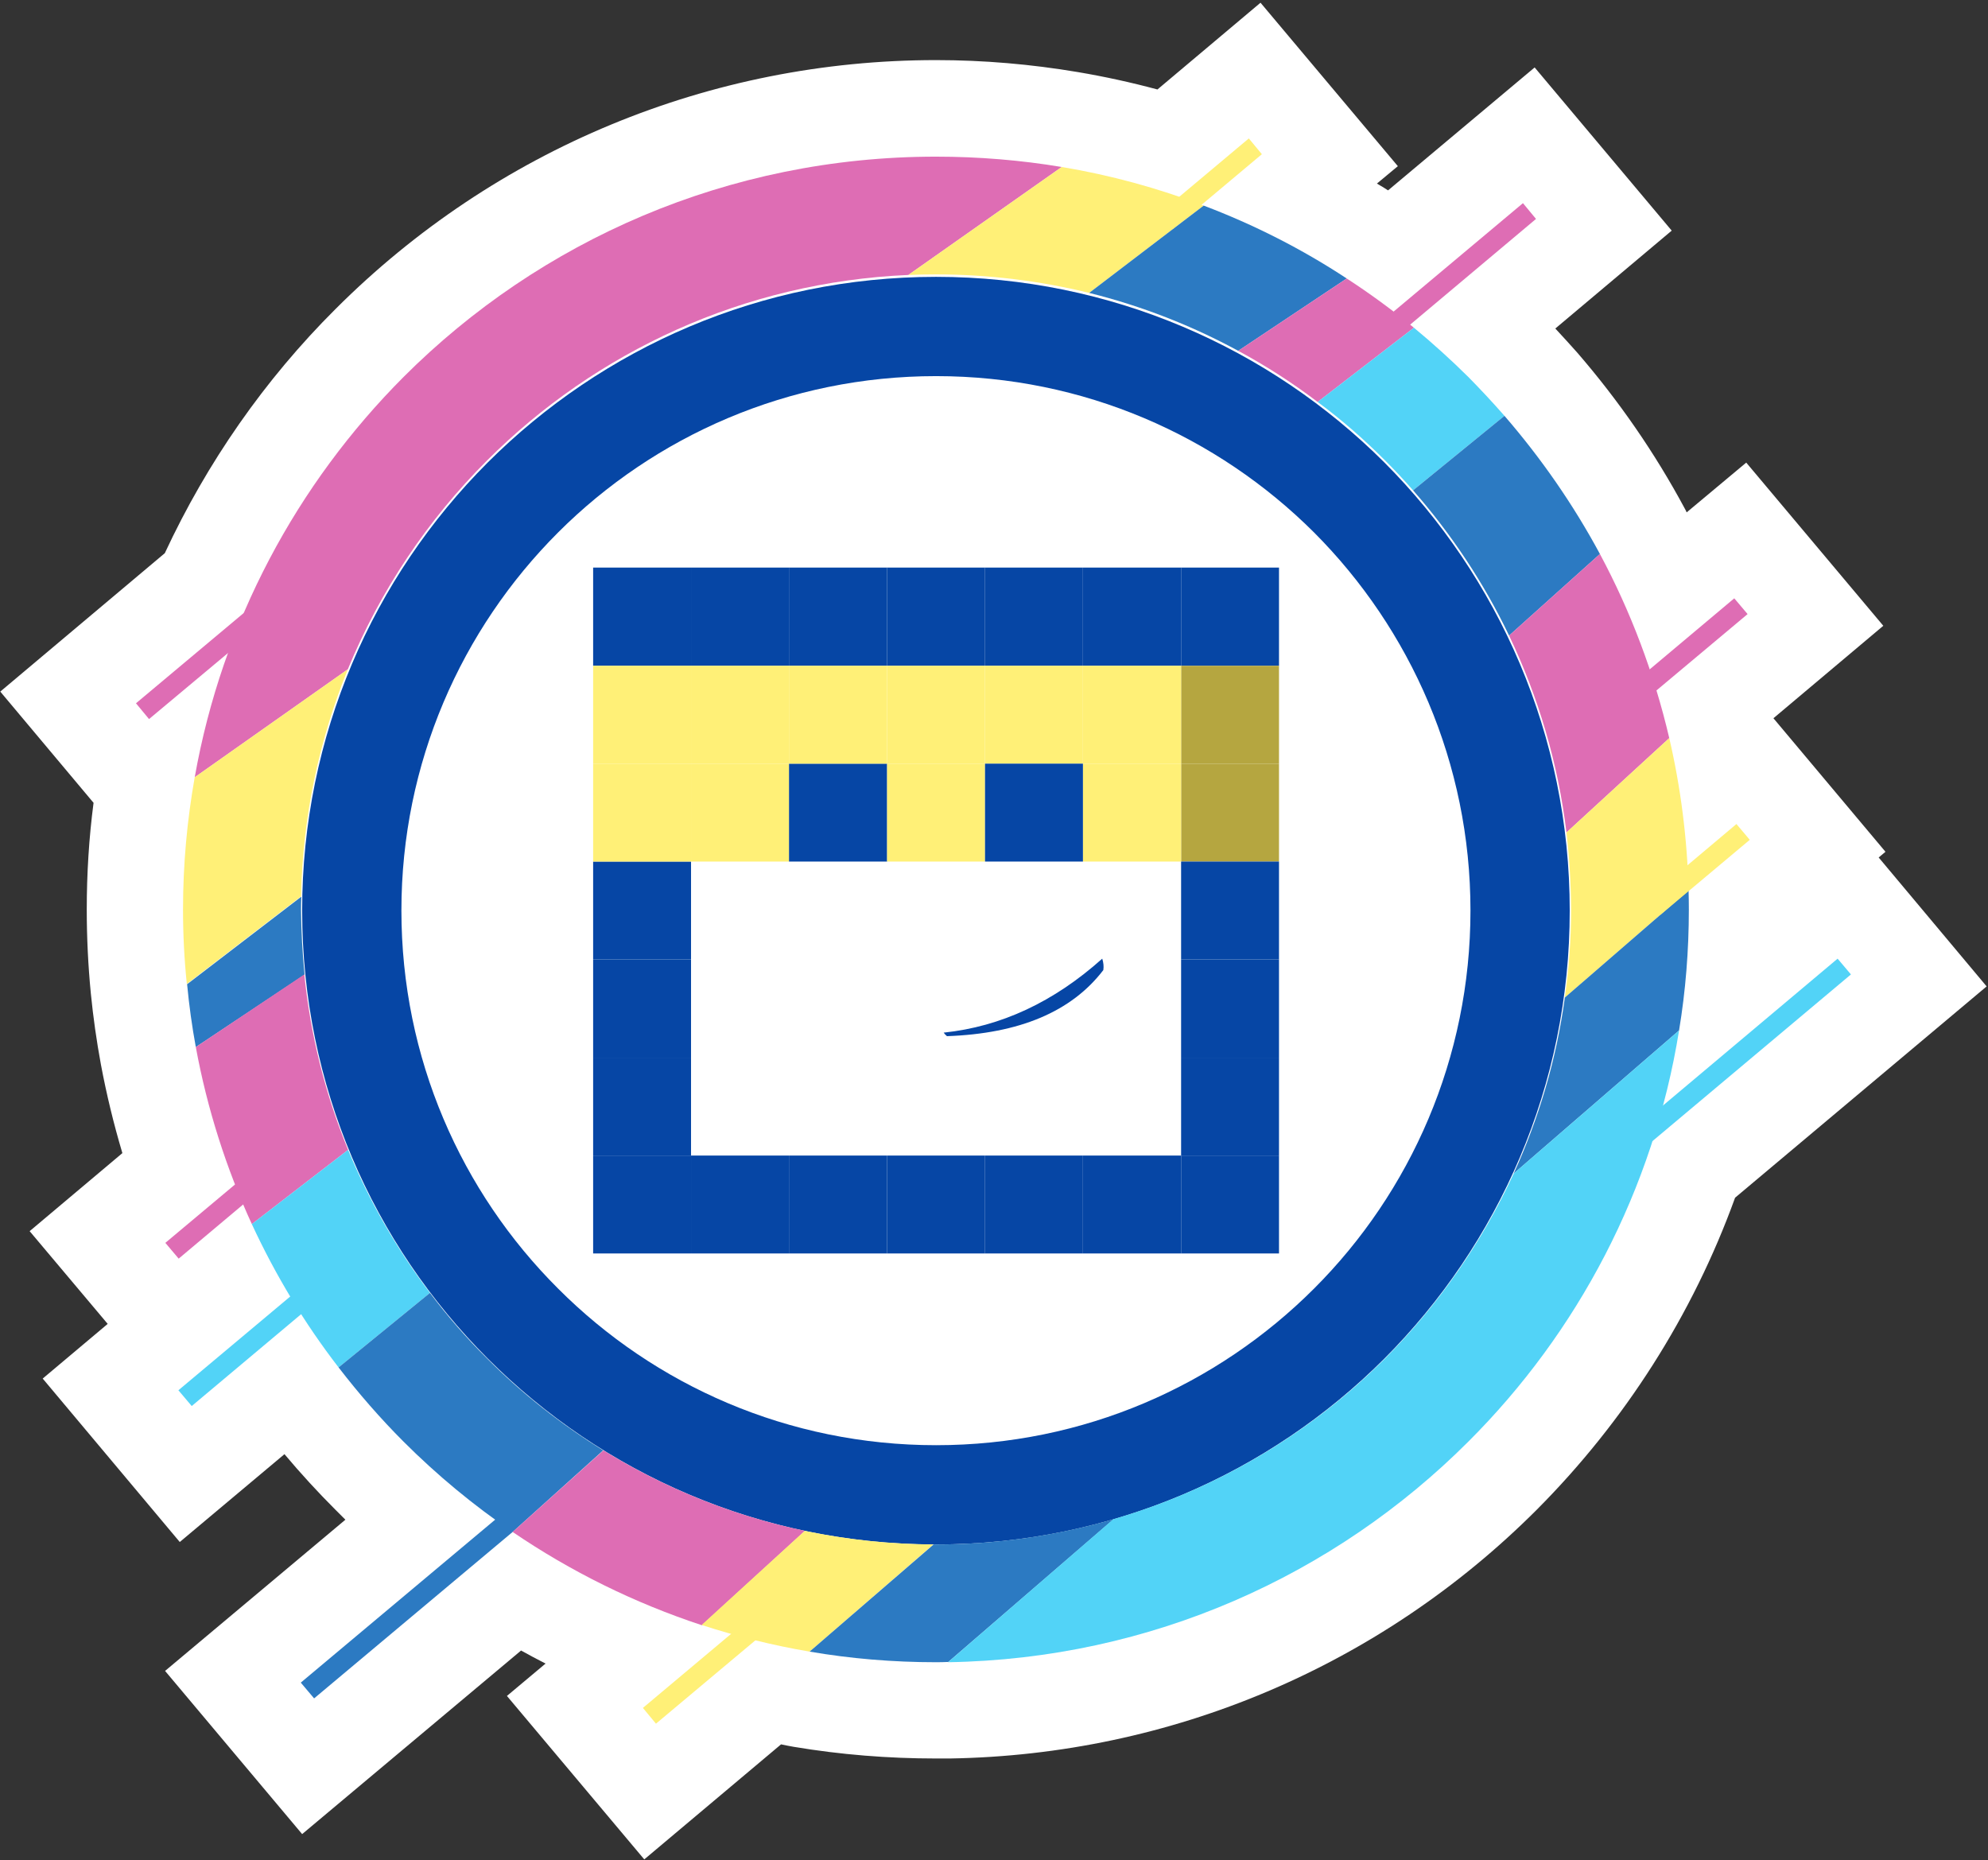 <?xml version="1.0" encoding="UTF-8"?> <svg xmlns="http://www.w3.org/2000/svg" xmlns:xlink="http://www.w3.org/1999/xlink" xmlns:svgjs="http://svgjs.dev/svgjs" version="1.1" width="731" height="684"><rect width="100%" height="100%" fill="#333333" stroke="none"/><svg xmlns="http://www.w3.org/2000/svg" version="1.2" viewBox="0 0 731 684" width="731" height="684"><title>Group 72</title><style> .s0 { fill: #ffffff } .s1 { fill: #0646a5 } .s2 { fill: #de6db4 } .s3 { fill: #fff077 } .s4 { fill: #2c7ac2 } .s5 { fill: #52d3f7 } .s6 { fill: #b5a640 } </style><g id="SvgjsG1117"><path id="SvgjsPath1116" class="s0" d="m425.6 32.9l37.9-31.9 50.5 60.1-7.7 6.4q2.1 1.2 4.1 2.5l53.9-45.2 50.4 60-42.8 36q4.1 4.4 8.1 8.9c15.2 17.6 28.5 36.8 39.5 57.3q0.4 0.7 0.7 1.4l21.9-18.3 50.4 60-40.4 34 41.2 49.1-2.5 2.1 39.7 47.4-92.5 77.7c-15.6 43.1-40.6 82.3-73 114.8-57.5 57.5-134.5 90.1-215.8 91.4q-2.5 0-5 0c-17.6 0-35.1-1.4-52.4-4.3q-2.3-0.4-4.6-0.9l-50.3 42.3-50.5-60.1 14.2-11.9q-4.5-2.3-9-4.8l-80.5 67.5-50.4-60 66.3-55.6q-1.8-1.8-3.6-3.6-9.9-9.9-18.8-20.5l-38.5 32.3-50.4-60.1 23.9-20.1-28.7-34.1 34.1-28.7q-4.8-16.1-7.9-32.6-2.4-13-3.7-26.1-1.5-15.4-1.5-30.9c0-13.1 0.8-26.2 2.5-39.2l-34.3-40.9 60.5-50.9c15.5-33.3 36.7-63.8 62.8-89.8 58.7-58.7 137.7-91.5 220.8-91.5 17.4 0 34.9 1.5 52.1 4.4q14.8 2.5 29.3 6.4z"></path><path id="SvgjsPath1115" class="s0" d="m344.2 57.6c15.7 0 31.2 1.3 46.2 3.8 14.8 2.5 29.3 6.2 43.2 10.9l25.6-21.4 4.8 5.8-22.1 18.6 0.7 0.3c18.5 7 36.2 16 52.6 26.8q8.9 5.7 17.2 12.2l47.6-39.9 4.8 5.8-46.3 38.8 1.4 1.2q10.4 8.6 20 18.1 6.9 7 13.3 14.3c13.5 15.6 25.3 32.6 35.1 50.8 7.2 13.5 13.4 27.7 18.3 42.4l31.1-26.1 4.9 5.8-33.5 28.1q2.6 8.6 4.7 17.5c3.5 15.2 5.8 30.8 6.7 46.7l18-15.1 4.9 5.8-22.5 18.9q0.1 3.3 0.1 6.7c0 15.1-1.2 30-3.6 44.5q-2.2 14-5.9 27.5l64.2-53.9 4.9 5.8-73 61.3c-13.6 42.1-37.1 79.9-67.7 110.5-49.1 49.1-116.6 79.9-191.3 81.1q-2.2 0-4.4 0c-15.9 0-31.4-1.3-46.5-3.9q-10.1-1.7-20-4.1l-36.5 30.6-4.8-5.8 32.4-27.2q-5.4-1.5-10.7-3.2c-25-8.2-48.4-19.8-69.6-34.3l-73 61.2-4.9-5.8 71.5-59.9c-12-8.7-23.2-18.3-33.7-28.7-8.5-8.5-16.5-17.7-23.9-27.3q-7.3-9.5-13.8-19.6l-40.2 33.8-4.9-5.8 41.1-34.5q-7.7-12.9-14.1-26.6-1.6-3.6-3.2-7.2l-23.7 19.9-4.9-5.8 25.6-21.5c-6.3-16.1-11.2-33-14.4-50.5q-2.1-11.5-3.3-23.2-1.3-13.5-1.4-27.4c0-16.6 1.5-32.8 4.3-48.6 2.8-15.7 6.9-31 12.2-45.7l-29 24.3-4.8-5.8 39.7-33.3c13.9-32.6 34-61.9 58.7-86.7 50.1-50.1 119.3-81 195.8-81z"></path><path id="SvgjsPath1114" fill-rule="evenodd" class="s1" d="m344.2 101.8c64.3 0 122.6 26.1 164.8 68.2 42.1 42.2 68.2 100.5 68.2 164.8 0 64.4-26.1 122.6-68.2 164.8-42.2 42.2-100.5 68.3-164.8 68.3-64.4 0-122.6-26.1-164.8-68.3-42.2-42.2-68.3-100.4-68.3-164.8 0-64.3 26.1-122.6 68.3-164.8 42.2-42.1 100.4-68.2 164.8-68.2zm139 94c-35.6-35.5-84.7-57.5-139-57.5-54.3 0-103.5 22-139 57.5-35.6 35.6-57.6 84.8-57.6 139 0 54.3 22 103.5 57.6 139 35.5 35.6 84.7 57.6 139 57.6 54.3 0 103.4-22 139-57.6 35.5-35.5 57.5-84.7 57.5-139 0-54.2-22-103.4-57.5-139z"></path><path id="SvgjsPath1113" class="s2" d="m344.2 57.6c15.7 0 31.2 1.3 46.2 3.8l-56.4 39.7c-60.4 2.6-114.9 28.2-154.9 68.2-21.8 21.8-39.3 47.8-51.2 76.8l-56.3 39.7c10.1-57 37.6-107.9 76.8-147.2 50.1-50.1 119.3-81 195.8-81z"></path><path id="SvgjsPath1112" class="s3" d="m390.4 61.4c18 3 35.5 7.8 52.2 14.2l-42.1 32.1c-18-4.4-36.9-6.8-56.3-6.8q-5.1 0-10.2 0.2zm-321.7 300.4q-1.4-13.5-1.4-27.4c0-16.6 1.5-32.8 4.3-48.6l56.3-39.7c-10.5 25.9-16.6 54-17.2 83.5z"></path><path id="SvgjsPath1111" class="s4" d="m442.6 75.6c18.5 7 36.2 16 52.6 26.8l-39.9 26.6c-17.1-9.3-35.5-16.5-54.8-21.3zm-370.6 309.4q-2.1-11.4-3.2-23.1l42-32.2q-0.1 2.4-0.1 4.8 0.1 12.1 1.3 23.9z"></path><path id="SvgjsPath1110" class="s2" d="m495.2 102.4q12.8 8.3 24.7 18.1l-35.4 27.3c-9.2-7-19-13.3-29.2-18.8zm-402.6 347.7c-9.4-20.5-16.4-42.3-20.6-65.1l39.9-26.7c2.3 22.6 7.8 44.3 16.1 64.5z"></path><path id="SvgjsPath1109" class="s5" d="m519.9 120.5q10.4 8.6 20 18.1 6.9 7 13.3 14.3l-33.6 27.4q-5-5.7-10.3-11c-7.8-7.8-16-15-24.8-21.5zm-395.4 382.3c-12.5-16.2-23.2-33.9-31.9-52.7l35.4-27.3c7.8 18.9 17.9 36.5 30.1 52.6z"></path><path id="SvgjsPath1108" class="s4" d="m553.2 152.9c13.5 15.6 25.3 32.6 35.1 50.8l-33.4 30c-9.3-19.4-21.2-37.3-35.3-53.4zm-364.7 410.4c-14.4-9.8-27.8-20.9-40.1-33.2-8.5-8.5-16.5-17.7-23.9-27.3l33.6-27.4c6.4 8.5 13.4 16.6 21 24.1 12.8 12.9 27.2 24.2 42.7 33.8z"></path><path id="SvgjsPath1107" class="s2" d="m588.3 203.7c11.3 21.1 19.9 43.8 25.5 67.7l-37.8 34.7c-3.1-25.6-10.4-50-21.1-72.4zm-330.2 393.9c-24.9-8.2-48.3-19.8-69.6-34.3l33.4-30c22.4 13.8 47.4 24 74.1 29.6z"></path><path id="SvgjsPath1106" class="s3" d="m613.8 271.4c4.2 18.1 6.6 36.8 7.1 56l-45.5 39.4c1.5-10.6 2.3-21.4 2.3-32.4q-0.1-14.4-1.7-28.3zm-316.1 335.9c-13.6-2.3-26.8-5.6-39.7-9.8l37.9-34.6c15.3 3.2 31.1 4.9 47.3 5z"></path><path id="SvgjsPath1105" class="s4" d="m620.9 327.4q0.1 3.5 0.1 7c0 15.1-1.2 30-3.6 44.5l-60.8 52.6c9.2-20.2 15.7-41.9 18.8-64.7zm-272.2 283.7q-2.3 0.1-4.5 0.1c-15.8 0-31.4-1.3-46.5-3.9l45.6-39.4q0.4 0 0.9 0c22.6 0 44.5-3.3 65.3-9.3z"></path><path id="SvgjsPath1104" class="s5" d="m617.4 378.9c-9.4 58.6-37.3 111.1-77.5 151.2-49.1 49.1-116.6 79.9-191.3 81.1l60.8-52.6c38.3-11.1 72.5-31.7 99.9-59.1 19.5-19.6 35.6-42.6 47.3-68z"></path><path id="SvgjsPath1103" class="s4" d="m110.6 618.7l73-61.2 4.9 5.8-73 61.2z"></path><path id="SvgjsPath1102" class="s3" d="m236.4 628l72.9-61.2 4.9 5.8-73 61.2z"></path><path id="SvgjsPath1101" class="s3" d="m605.6 330.7l32.9-27.7 4.9 5.8-32.9 27.6z"></path><path id="SvgjsPath1100" class="s3" d="m426.3 78.5l32.9-27.6 4.8 5.8-32.9 27.6z"></path><path id="SvgjsPath1099" class="s2" d="m590.2 259.9l47.5-39.9 4.9 5.8-47.5 39.8z"></path><path id="SvgjsPath1098" class="s2" d="m60.8 457l47.5-39.8 4.9 5.7-47.5 39.9z"></path><path id="SvgjsPath1097" class="s2" d="m50 258.6l47.5-39.8 4.9 5.8-47.6 39.8z"></path><path id="SvgjsPath1096" class="s2" d="m512.4 114.6l47.6-39.9 4.8 5.8-47.5 39.9z"></path><path id="SvgjsPath1095" class="s5" d="m602.8 413.8l72.9-61.3 4.9 5.8-73 61.3z"></path><path id="SvgjsPath1094" class="s5" d="m65.6 511.2l73-61.2 4.8 5.8-72.9 61.2z"></path><path id="SvgjsPath1093" class="s1" d="m218.1 208.7h36v36.1h-36z"></path><path id="SvgjsPath1092" class="s1" d="m254.1 208.7h36v36.1h-36z"></path><path id="SvgjsPath1091" class="s1" d="m290.1 208.7h36.1v36.1h-36.1z"></path><path id="SvgjsPath1090" class="s1" d="m326.2 208.7h36v36.1h-36z"></path><path id="SvgjsPath1089" class="s1" d="m362.2 208.7h36v36.1h-36z"></path><path id="SvgjsPath1088" class="s1" d="m398.2 208.7h36.1v36.1h-36.1z"></path><path id="SvgjsPath1087" class="s1" d="m434.3 208.7h36v36.1h-36z"></path><path id="SvgjsPath1086" class="s6" d="m434.3 244.8h36v36h-36z"></path><path id="SvgjsPath1085" class="s6" d="m434.3 280.8h36v36h-36z"></path><path id="SvgjsPath1084" class="s1" d="m434.3 316.8h36v36h-36z"></path><path id="SvgjsPath1083" class="s1" d="m434.3 352.8h36v36.1h-36z"></path><path id="SvgjsPath1082" class="s1" d="m434.3 388.9h36v36h-36z"></path><path id="SvgjsPath1081" class="s1" d="m434.3 424.9h36v36h-36z"></path><path id="SvgjsPath1080" class="s1" d="m398.2 424.9h36.1v36h-36.1z"></path><path id="SvgjsPath1079" class="s1" d="m362.2 424.9h36v36h-36z"></path><path id="SvgjsPath1078" class="s1" d="m326.2 424.9h36v36h-36z"></path><path id="SvgjsPath1077" class="s1" d="m290.1 424.9h36.1v36h-36.1z"></path><path id="SvgjsPath1076" class="s1" d="m254.1 424.9h36v36h-36z"></path><path id="SvgjsPath1075" class="s1" d="m218.1 424.9h36v36h-36z"></path><path id="SvgjsPath1074" class="s1" d="m218.1 388.9h36v36h-36z"></path><path id="SvgjsPath1073" class="s1" d="m218.1 352.8h36v36.1h-36z"></path><path id="SvgjsPath1072" class="s1" d="m218.1 316.8h36v36h-36z"></path><path id="SvgjsPath1071" class="s3" d="m218.1 280.8h36v36h-36z"></path><path id="SvgjsPath1070" class="s3" d="m218.1 244.8h36v36h-36z"></path><path id="SvgjsPath1069" class="s1" d="m290.1 280.8h36.1v36h-36.1z"></path><path id="SvgjsPath1068" class="s3" d="m254.1 280.8h36v36h-36z"></path><path id="SvgjsPath1067" class="s3" d="m254.1 244.8h36v36h-36z"></path><path id="SvgjsPath1066" class="s3" d="m290.1 244.8h36.1v36h-36.1z"></path><path id="SvgjsPath1065" class="s3" d="m326.2 244.8h36v36h-36z"></path><path id="SvgjsPath1064" class="s3" d="m326.2 280.8h36v36h-36z"></path><path id="SvgjsPath1063" class="s3" d="m362.2 244.8h36v36h-36z"></path><path id="SvgjsPath1062" class="s3" d="m398.2 244.8h36.1v36h-36.1z"></path><path id="SvgjsPath1061" class="s3" d="m398.2 280.8h36.1v36h-36.1z"></path><path id="SvgjsPath1060" class="s1" d="m362.2 280.8h36v36h-36z"></path><path id="SvgjsPath1059" class="s1" d="m405.3 352.5q0.7 2.2 0.4 4.2-17.5 22.9-57.5 24.3c-0.6-0.5-0.9-0.9-1.2-1.3q31.6-3.3 58.3-27.2z"></path></g></svg><style>@media (prefers-color-scheme: light) { :root { filter: none; } } @media (prefers-color-scheme: dark) { :root { filter: none; } } </style></svg> 